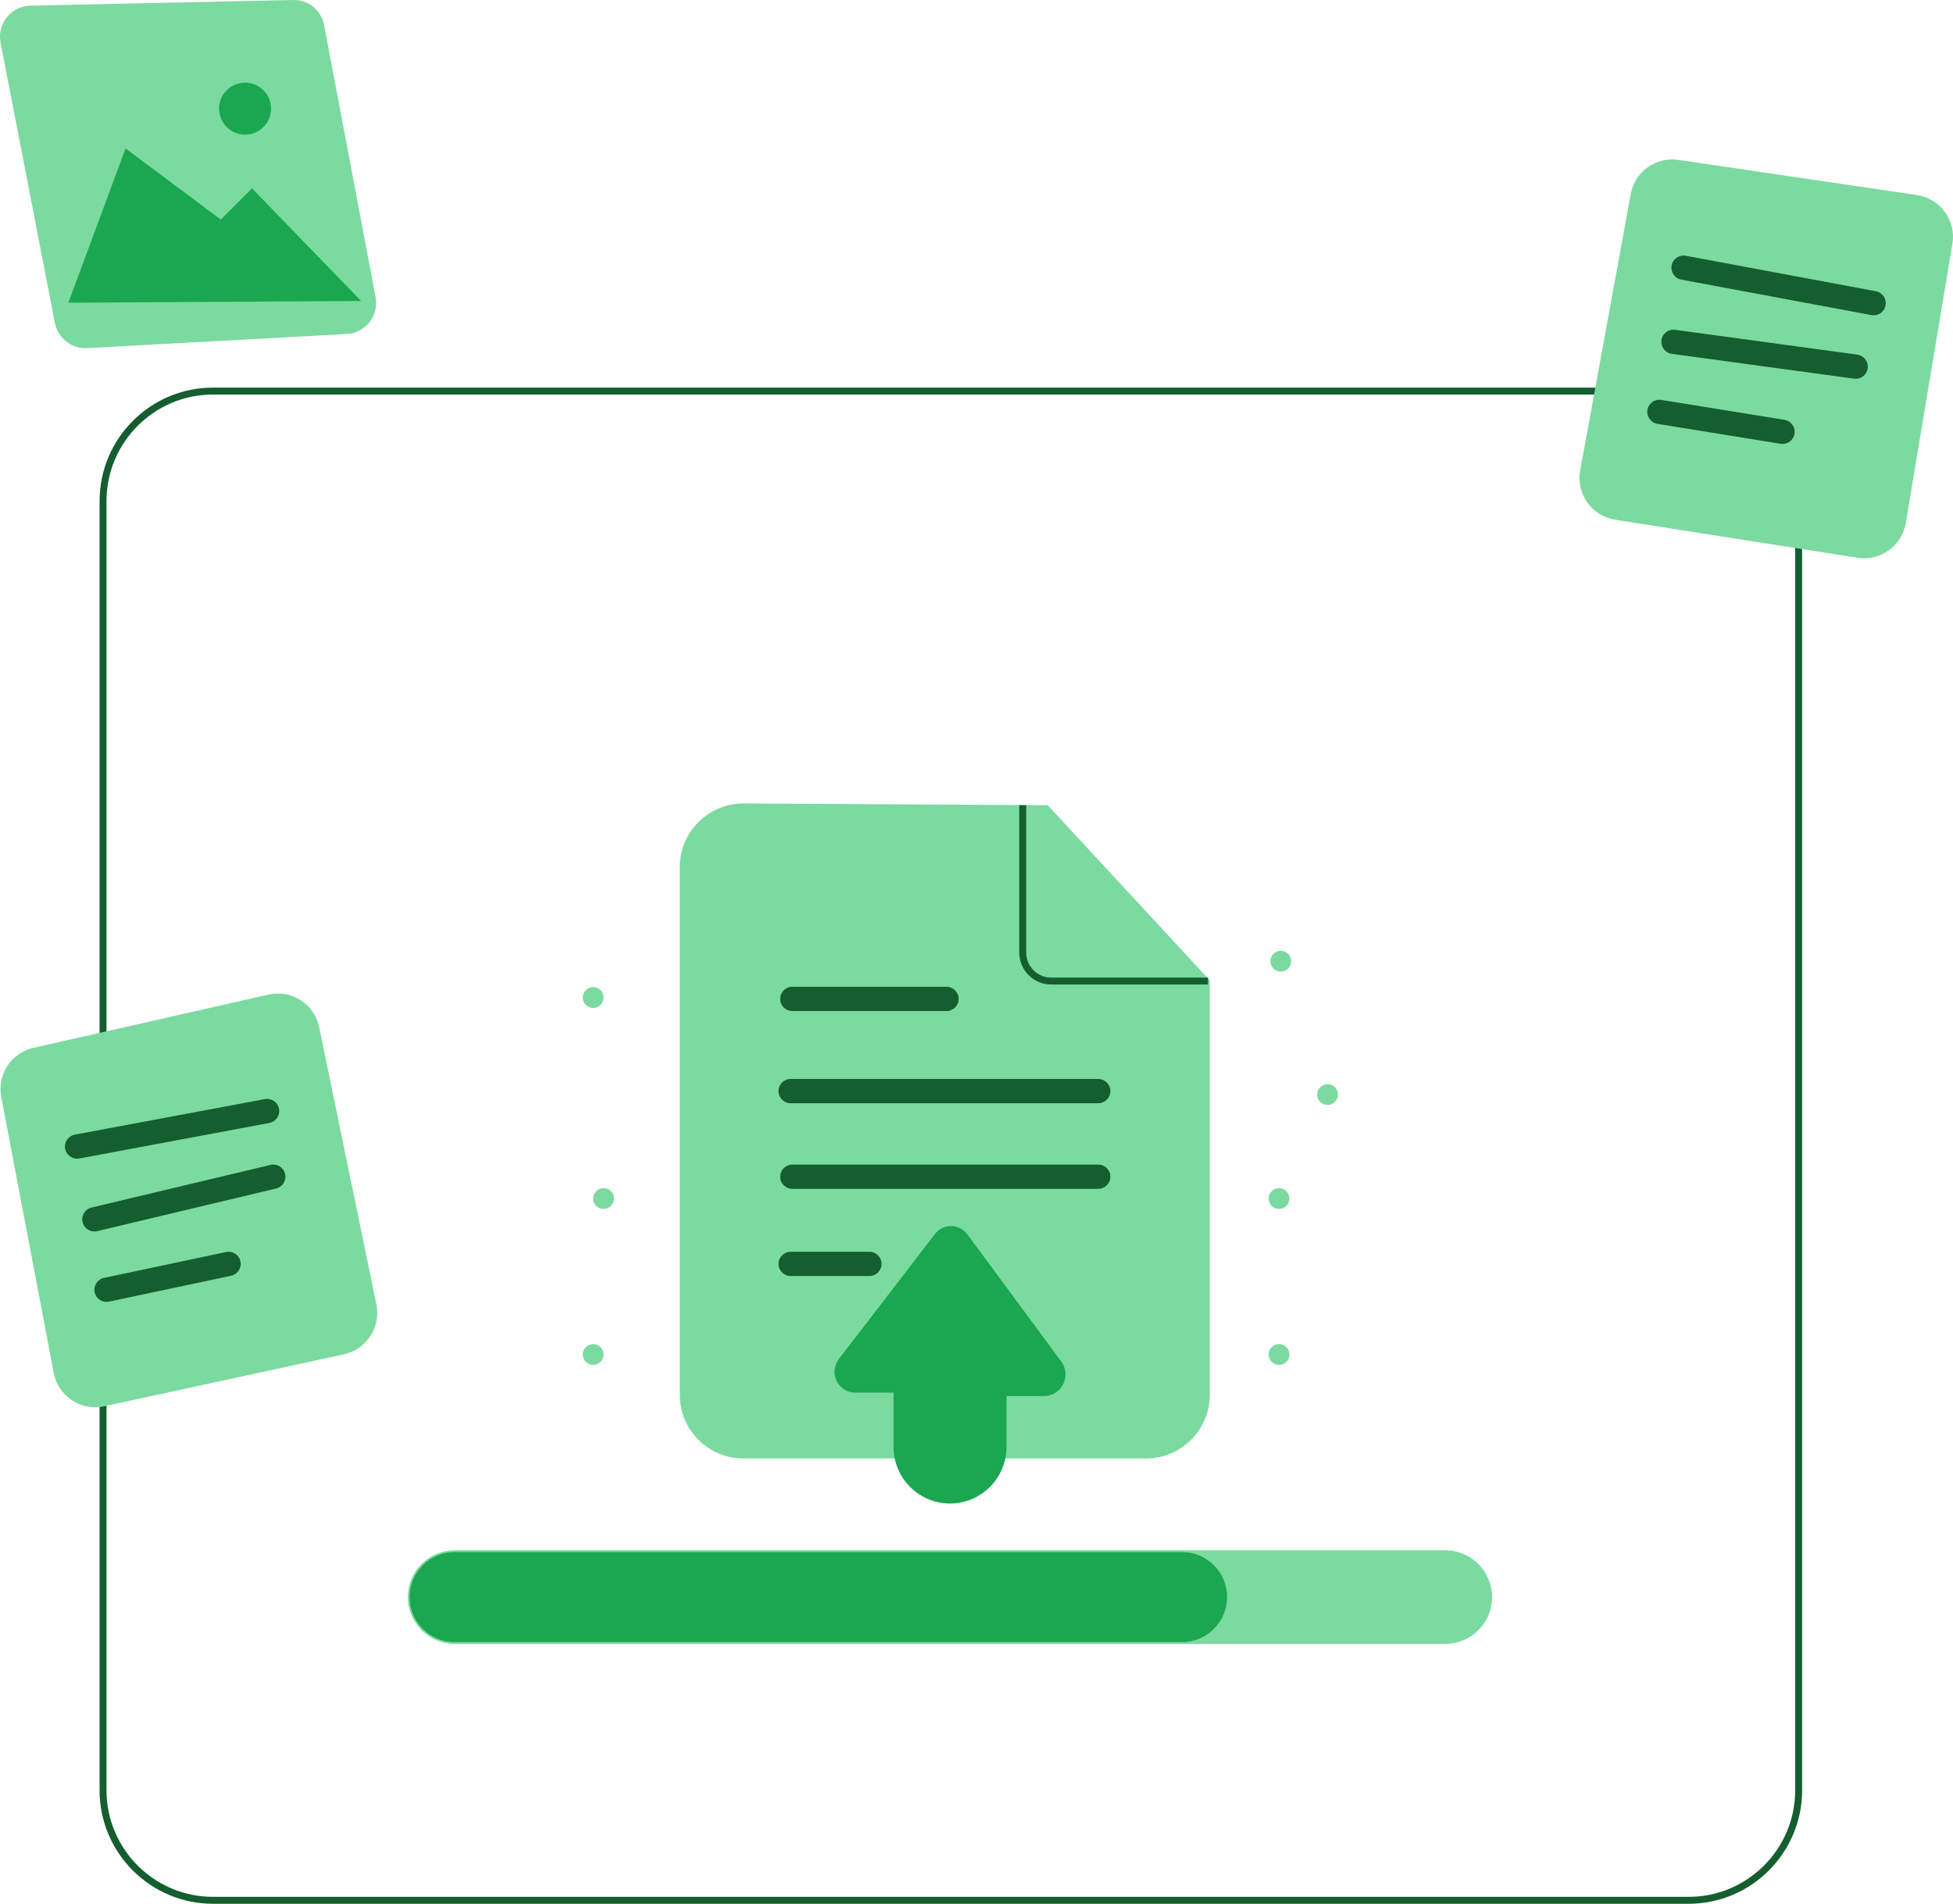 <svg xmlns="http://www.w3.org/2000/svg" width="158" height="154" viewBox="0 0 158 154" fill="none"><g clip-path="url(#clip0_21_2872)"><path d="M136.618 154H17.23C12.171 154 8.056 149.883 8.056 144.823V40.532C8.056 35.471 12.171 31.355 17.23 31.355H136.618C141.677 31.355 145.792 35.471 145.792 40.532V144.823C145.792 149.883 141.677 154 136.618 154ZM17.23 31.915C12.48 31.915 8.616 35.781 8.616 40.532V144.823C8.616 149.574 12.48 153.439 17.23 153.439H136.618C141.368 153.439 145.232 149.574 145.232 144.823V40.532C145.232 35.781 141.368 31.915 136.618 31.915H17.23Z" fill="#145E30"></path><path d="M116.927 132.975H36.779C34.693 132.975 32.996 131.278 32.996 129.191C32.996 128.181 33.389 127.231 34.105 126.516C34.817 125.8 35.767 125.406 36.779 125.406H116.927C119.013 125.406 120.71 127.104 120.71 129.191C120.71 130.201 120.316 131.151 119.601 131.866C118.889 132.581 117.94 132.975 116.927 132.975Z" fill="#7BDA9F"></path><path d="M99.272 129.191C99.272 130.197 98.863 131.109 98.204 131.767C97.546 132.426 96.635 132.835 95.629 132.835H36.779C34.767 132.835 33.136 131.204 33.136 129.191C33.136 128.185 33.545 127.274 34.204 126.615C34.862 125.953 35.773 125.547 36.779 125.547H95.629C97.641 125.547 99.272 127.178 99.272 129.191Z" fill="#1AA74F"></path><path d="M92.727 117.977H60.14C57.303 117.977 54.996 115.669 54.996 112.831V70.141C54.996 67.303 57.303 64.995 60.14 64.995L84.762 65.135L97.872 79.304V112.831C97.872 115.669 95.564 117.977 92.727 117.977Z" fill="#7BDA9F"></path><path d="M76.574 81.784H64.099C63.557 81.784 63.118 81.345 63.118 80.803C63.118 80.261 63.557 79.822 64.099 79.822H76.574C77.115 79.822 77.555 80.261 77.555 80.803C77.555 81.345 77.115 81.784 76.574 81.784Z" fill="#145E30"></path><path d="M88.851 89.243H63.963C63.422 89.243 62.982 88.804 62.982 88.262C62.982 87.72 63.422 87.281 63.963 87.281H88.851C89.392 87.281 89.832 87.72 89.832 88.262C89.832 88.804 89.392 89.243 88.851 89.243Z" fill="#145E30"></path><path d="M88.85 96.168H64.099C63.557 96.168 63.118 95.729 63.118 95.187C63.118 94.645 63.557 94.206 64.099 94.206H88.85C89.392 94.206 89.831 94.645 89.831 95.187C89.831 95.729 89.392 96.168 88.85 96.168Z" fill="#145E30"></path><path d="M70.337 103.22H63.963C63.422 103.22 62.982 102.78 62.982 102.238C62.982 101.697 63.422 101.257 63.963 101.257H70.337C70.878 101.257 71.318 101.697 71.318 102.238C71.318 102.78 70.878 103.22 70.337 103.22Z" fill="#145E30"></path><path d="M97.731 79.64H85.04C83.618 79.64 82.46 78.482 82.46 77.059V65.135H83.021V77.059C83.021 78.173 83.927 79.079 85.04 79.079H97.731V79.64Z" fill="#145E30"></path><path d="M76.858 121.622C74.338 121.622 72.288 119.571 72.288 117.051V112.651H69.196C68.55 112.651 67.972 112.291 67.687 111.711C67.401 111.132 67.469 110.454 67.862 109.942L75.643 99.817C75.96 99.406 76.439 99.17 76.956 99.179C77.474 99.184 77.947 99.426 78.255 99.843L85.859 110.139C86.254 110.674 86.313 111.375 86.014 111.969C85.714 112.563 85.115 112.931 84.45 112.931H81.427V117.051C81.427 119.571 79.377 121.622 76.858 121.622Z" fill="#1AA74F"></path><path d="M103.617 78.591C104.081 78.591 104.457 78.214 104.457 77.75C104.457 77.285 104.081 76.909 103.617 76.909C103.152 76.909 102.776 77.285 102.776 77.75C102.776 78.214 103.152 78.591 103.617 78.591Z" fill="#7BDA9F"></path><path d="M107.4 89.383C107.864 89.383 108.24 89.007 108.24 88.542C108.24 88.078 107.864 87.701 107.4 87.701C106.935 87.701 106.559 88.078 106.559 88.542C106.559 89.007 106.935 89.383 107.4 89.383Z" fill="#7BDA9F"></path><path d="M47.99 81.534C48.454 81.534 48.83 81.157 48.83 80.693C48.83 80.229 48.454 79.852 47.99 79.852C47.525 79.852 47.149 80.229 47.149 80.693C47.149 81.157 47.525 81.534 47.99 81.534Z" fill="#7BDA9F"></path><path d="M48.83 97.793C49.294 97.793 49.671 97.417 49.671 96.952C49.671 96.488 49.294 96.111 48.83 96.111C48.366 96.111 47.989 96.488 47.989 96.952C47.989 97.417 48.366 97.793 48.83 97.793Z" fill="#7BDA9F"></path><path d="M47.99 110.408C48.454 110.408 48.83 110.032 48.83 109.567C48.83 109.103 48.454 108.726 47.99 108.726C47.525 108.726 47.149 109.103 47.149 109.567C47.149 110.032 47.525 110.408 47.99 110.408Z" fill="#7BDA9F"></path><path d="M103.476 110.408C103.941 110.408 104.317 110.032 104.317 109.567C104.317 109.103 103.941 108.726 103.476 108.726C103.012 108.726 102.636 109.103 102.636 109.567C102.636 110.032 103.012 110.408 103.476 110.408Z" fill="#7BDA9F"></path><path d="M103.476 97.793C103.941 97.793 104.317 97.417 104.317 96.952C104.317 96.488 103.941 96.111 103.476 96.111C103.012 96.111 102.636 96.488 102.636 96.952C102.636 97.417 103.012 97.793 103.476 97.793Z" fill="#7BDA9F"></path><path d="M6.908 28.162C5.718 28.162 4.671 27.309 4.442 26.128L0.046 3.447C-0.095 2.718 0.091 1.969 0.557 1.391C1.023 0.814 1.716 0.473 2.458 0.458L23.701 0.001C24.941 -0.028 25.992 0.834 26.222 2.045L30.388 24.04C30.523 24.752 30.344 25.487 29.897 26.057C29.451 26.627 28.78 26.977 28.057 27.016L7.044 28.159C6.998 28.161 6.953 28.162 6.908 28.162Z" fill="#7BDA9F"></path><path d="M5.533 24.486L10.157 12.012L17.864 17.759L20.386 15.236L29.213 24.346L5.533 24.486Z" fill="#1AA74F"></path><path d="M19.825 10.89C18.666 10.89 17.724 9.947 17.724 8.788C17.724 7.628 18.666 6.685 19.825 6.685C20.984 6.685 21.927 7.628 21.927 8.788C21.927 9.947 20.984 10.89 19.825 10.89Z" fill="#1AA74F"></path><path d="M7.695 113.837C7.032 113.837 6.385 113.643 5.818 113.268C5.043 112.755 4.521 111.97 4.348 111.057L0.102 88.734C-0.244 86.916 0.899 85.172 2.703 84.763L21.722 80.454C22.625 80.25 23.549 80.413 24.326 80.913C25.104 81.414 25.636 82.189 25.822 83.095L30.45 105.52C30.827 107.347 29.651 109.155 27.828 109.551L8.427 113.758C8.183 113.81 7.938 113.837 7.695 113.837Z" fill="#7BDA9F"></path><path d="M6.233 93.729C5.77 93.729 5.358 93.4 5.27 92.927C5.17 92.395 5.521 91.882 6.054 91.783L21.43 88.909C21.962 88.808 22.474 89.161 22.574 89.694C22.674 90.227 22.322 90.739 21.79 90.838L6.414 93.712C6.353 93.723 6.293 93.729 6.233 93.729Z" fill="#145E30"></path><path d="M7.635 99.616C7.191 99.616 6.789 99.312 6.681 98.862C6.556 98.335 6.881 97.805 7.408 97.68L21.882 94.232C22.409 94.107 22.938 94.432 23.064 94.96C23.189 95.487 22.863 96.016 22.336 96.141L7.863 99.589C7.786 99.607 7.71 99.616 7.635 99.616Z" fill="#145E30"></path><path d="M8.615 105.312C8.162 105.312 7.754 104.995 7.657 104.534C7.545 104.003 7.883 103.483 8.413 103.37L18.287 101.279C18.82 101.167 19.338 101.505 19.45 102.035C19.562 102.565 19.224 103.086 18.694 103.198L8.82 105.29C8.751 105.305 8.682 105.312 8.615 105.312Z" fill="#145E30"></path><path d="M150.809 45.161C150.635 45.161 150.459 45.147 150.282 45.12L130.67 42.042C129.752 41.898 128.951 41.401 128.413 40.643C127.876 39.885 127.672 38.964 127.839 38.05L131.931 15.699C132.264 13.879 133.958 12.667 135.789 12.934L155.081 15.778C155.996 15.913 156.8 16.4 157.344 17.148C157.889 17.895 158.105 18.809 157.952 19.722L154.18 42.307C153.903 43.97 152.447 45.161 150.809 45.161Z" fill="#7BDA9F"></path><path d="M151.58 25.505C151.521 25.505 151.46 25.5 151.399 25.488L136.022 22.619C135.49 22.52 135.139 22.008 135.238 21.475C135.337 20.942 135.848 20.589 136.382 20.69L151.759 23.559C152.291 23.659 152.643 24.171 152.543 24.704C152.455 25.176 152.043 25.505 151.58 25.505Z" fill="#145E30"></path><path d="M150.13 30.64C150.085 30.64 150.041 30.638 149.996 30.631L135.253 28.623C134.717 28.55 134.341 28.055 134.414 27.518C134.487 26.981 134.983 26.605 135.518 26.679L150.261 28.687C150.797 28.76 151.173 29.255 151.1 29.792C151.033 30.284 150.612 30.64 150.13 30.64Z" fill="#145E30"></path><path d="M144.211 35.912C144.159 35.912 144.106 35.907 144.053 35.899L134.089 34.286C133.555 34.199 133.191 33.695 133.278 33.16C133.365 32.625 133.865 32.263 134.403 32.349L144.367 33.962C144.902 34.048 145.265 34.552 145.178 35.087C145.1 35.569 144.684 35.912 144.211 35.912Z" fill="#145E30"></path></g><defs><clipPath id="clip0_21_2872"><rect width="158" height="154" fill="white"></rect></clipPath></defs></svg>
